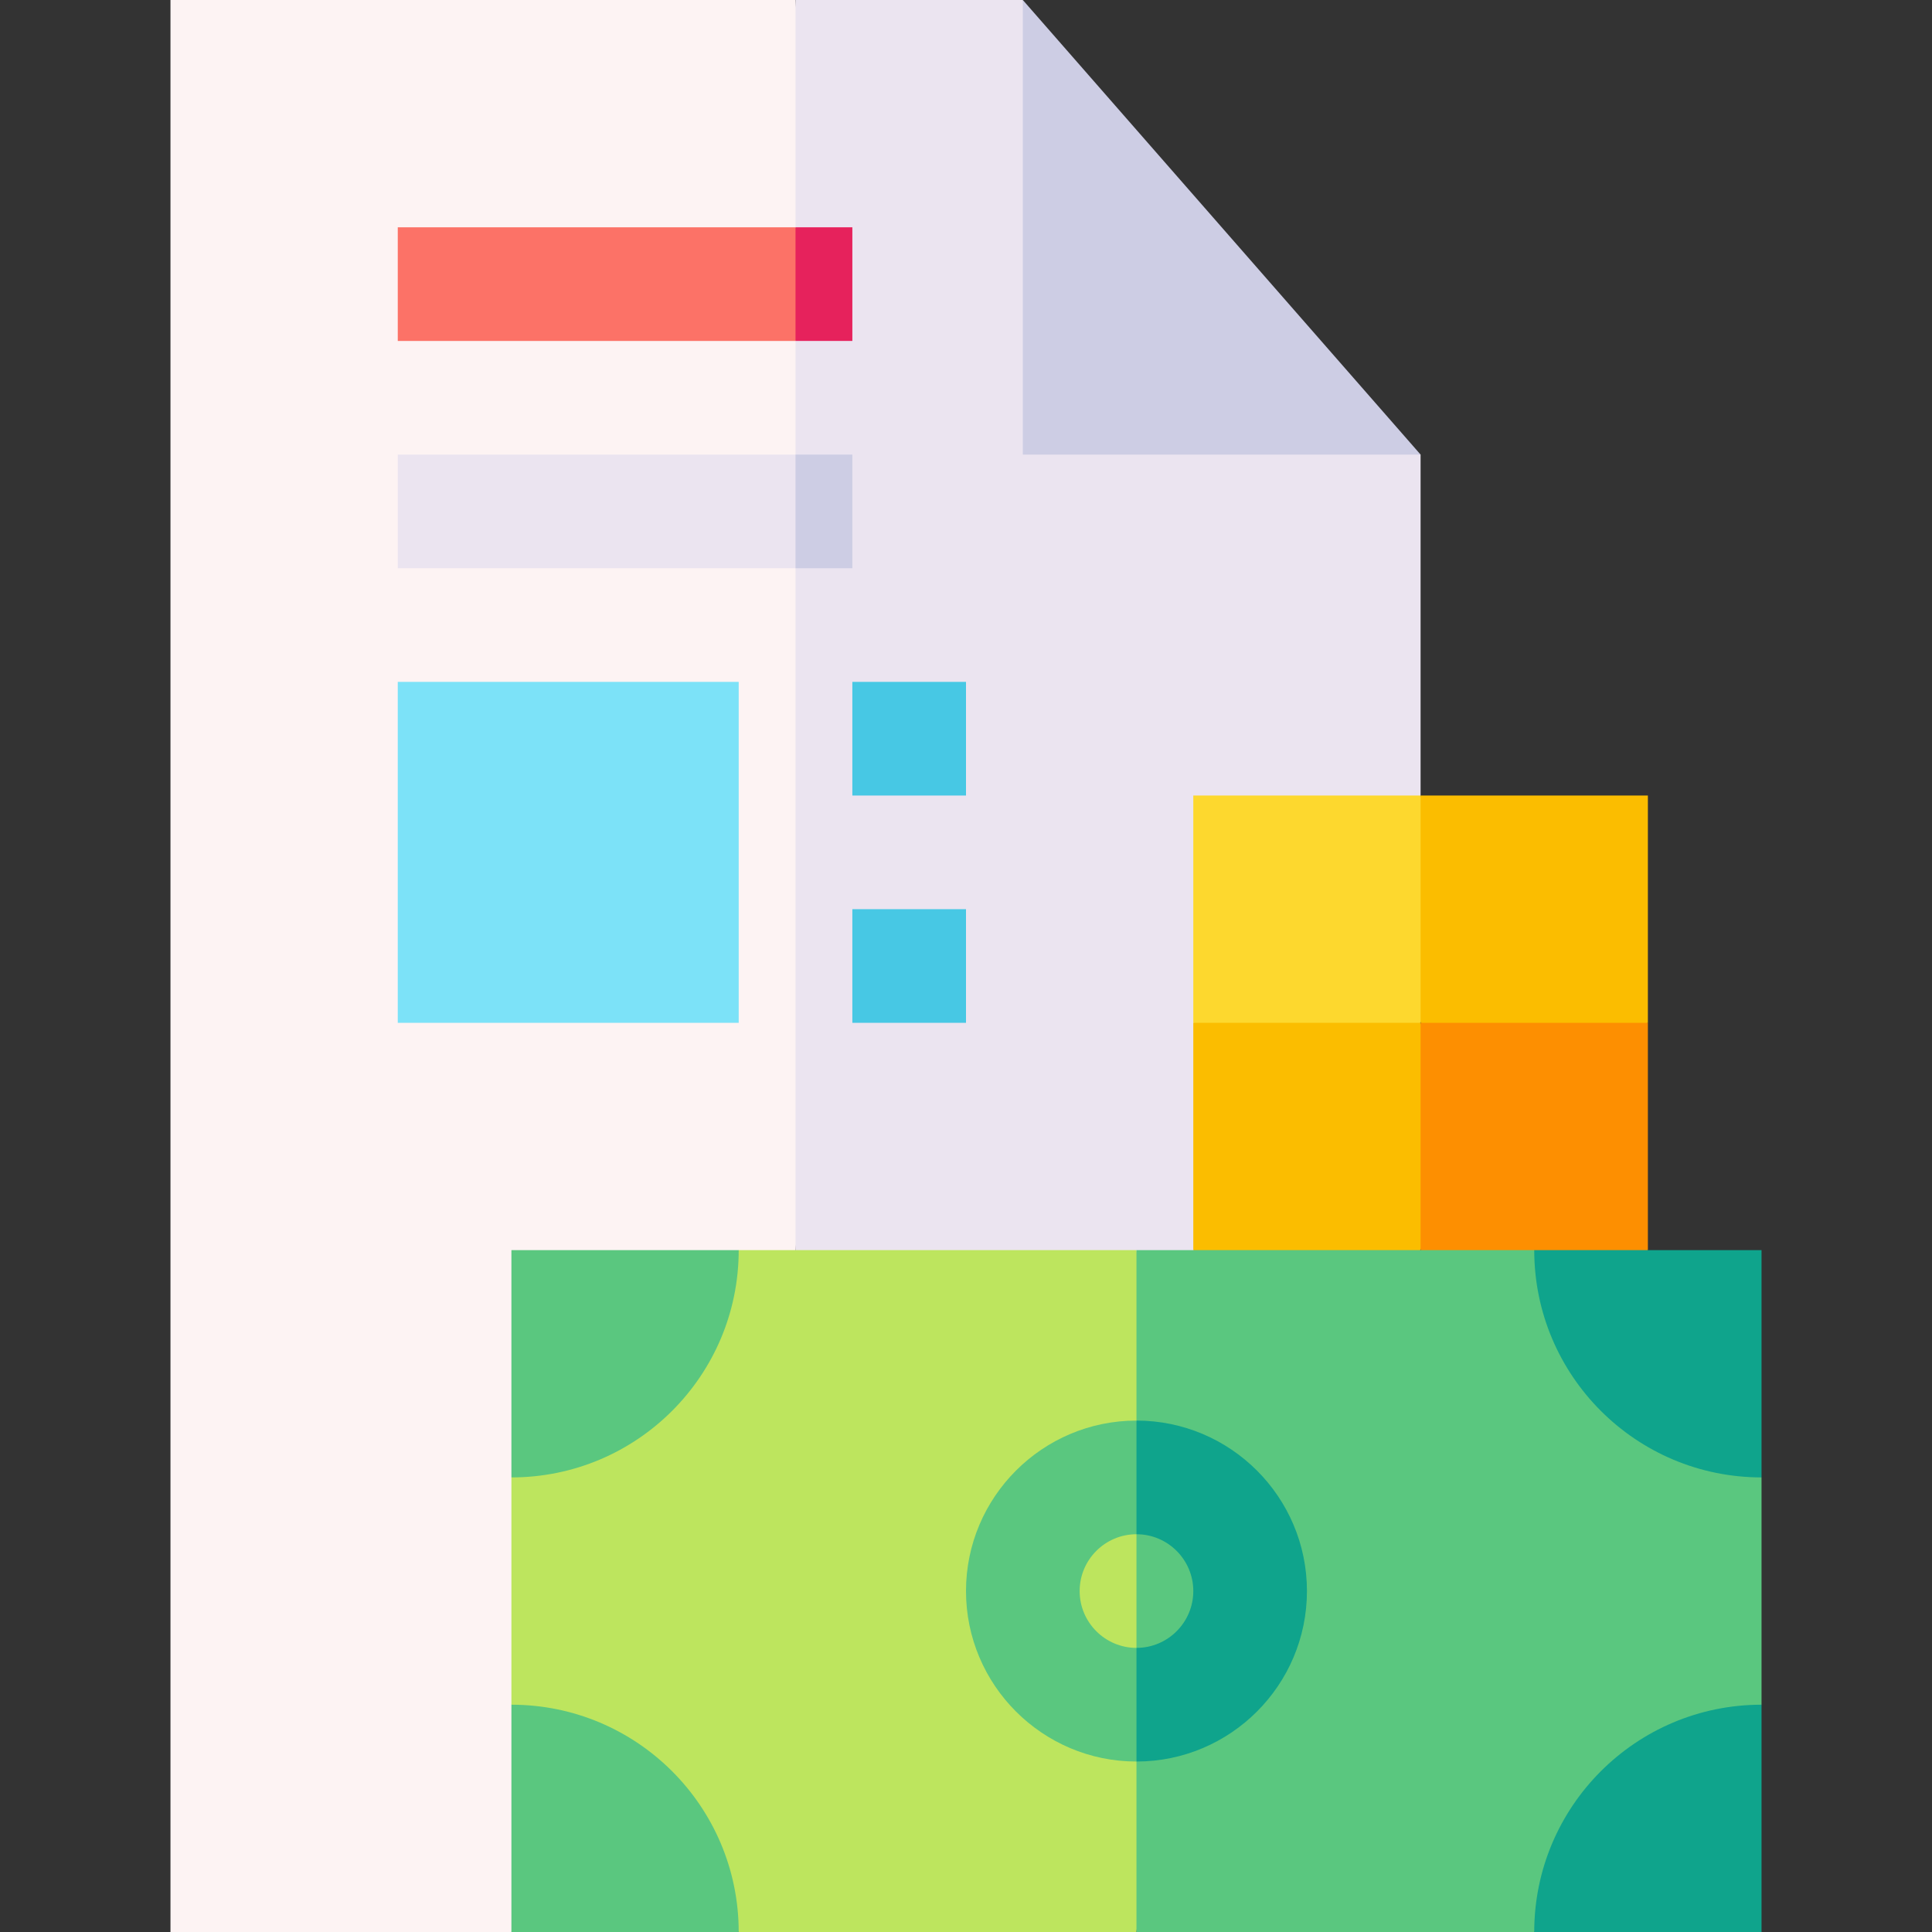 <?xml version="1.0" encoding="UTF-8"?>
<svg xmlns="http://www.w3.org/2000/svg" id="Capa_1" height="512" viewBox="0 0 510 510" width="512">
  <rect x="0" y="0" width="510" height="510" fill="#333333" stroke="none"/>
  <g>
    <path d="m45 0v510h90l75-179.5 10-163-10-167.5z" fill="#fdf3f3"></path>
    <path d="m297 90-27-90h-60v330.5l119 29.5 46-150c0-13.236 0-78.516 0-90z" fill="#ebe4f0"></path>
    <path d="m270 120h105l-105-120z" fill="#cdcde4"></path>
    <path d="m105 180h90v90h-90z" fill="#7ce2f8"></path>
    <path d="m225 180h30v30h-30z" fill="#47c8e4"></path>
    <path d="m225 240h30v30h-30z" fill="#47c8e4"></path>
    <path d="m375 210h-60v60l36.25 10 23.75-10 10-31.25z" fill="#fdd82e"></path>
    <path d="m375 210v60l30 10 30-10v-60z" fill="#fbbd00"></path>
    <path d="m315 270v60l30 10 30-10 10-31.5-10-28.5z" fill="#fbbd00"></path>
    <path d="m375 330 30 10 30-10v-60h-60z" fill="#fd8f01"></path>
    <path d="m105 60v30h105l10-15-10-15z" fill="#fc7267"></path>
    <path d="m210 60h15v30h-15z" fill="#e6225c"></path>
    <path d="m105 150h105l10-16-10-14h-105z" fill="#ebe4f0"></path>
    <path d="m210 120h15v30h-15z" fill="#cdcde4"></path>
    <path d="m195 330-60 60v60l60 60h105l10-90-10-90z" fill="#bde55e"></path>
    <path d="m465 390-60-60h-105v180h105l60-60z" fill="#5ac77f"></path>
    <path d="m255 420c0 24.814 20.186 45 45 45l10-45-10-45c-24.814 0-45 20.187-45 45z" fill="#5ac77f"></path>
    <path d="m300 375v90c24.814 0 45-20.186 45-45 0-24.813-20.186-45-45-45z" fill="#0fa48c"></path>
    <path d="m285 420c0 8.272 6.728 15 15 15l10-15-10-15c-8.272 0-15 6.729-15 15z" fill="#bde55e"></path>
    <g fill="#5ac77f">
      <path d="m300 405v30c8.272 0 15-6.728 15-15 0-8.271-6.728-15-15-15z"></path>
      <path d="m135 450v60h60c0-33.137-26.863-60-60-60z"></path>
      <path d="m195 330h-60v60c33.137 0 60-26.863 60-60z"></path>
    </g>
    <path d="m465 390v-60h-60c0 33.137 26.863 60 60 60z" fill="#0fa48c"></path>
    <path d="m465 450c-33.137 0-60 26.863-60 60h60z" fill="#0fa48c"></path>
  </g>
</svg>
